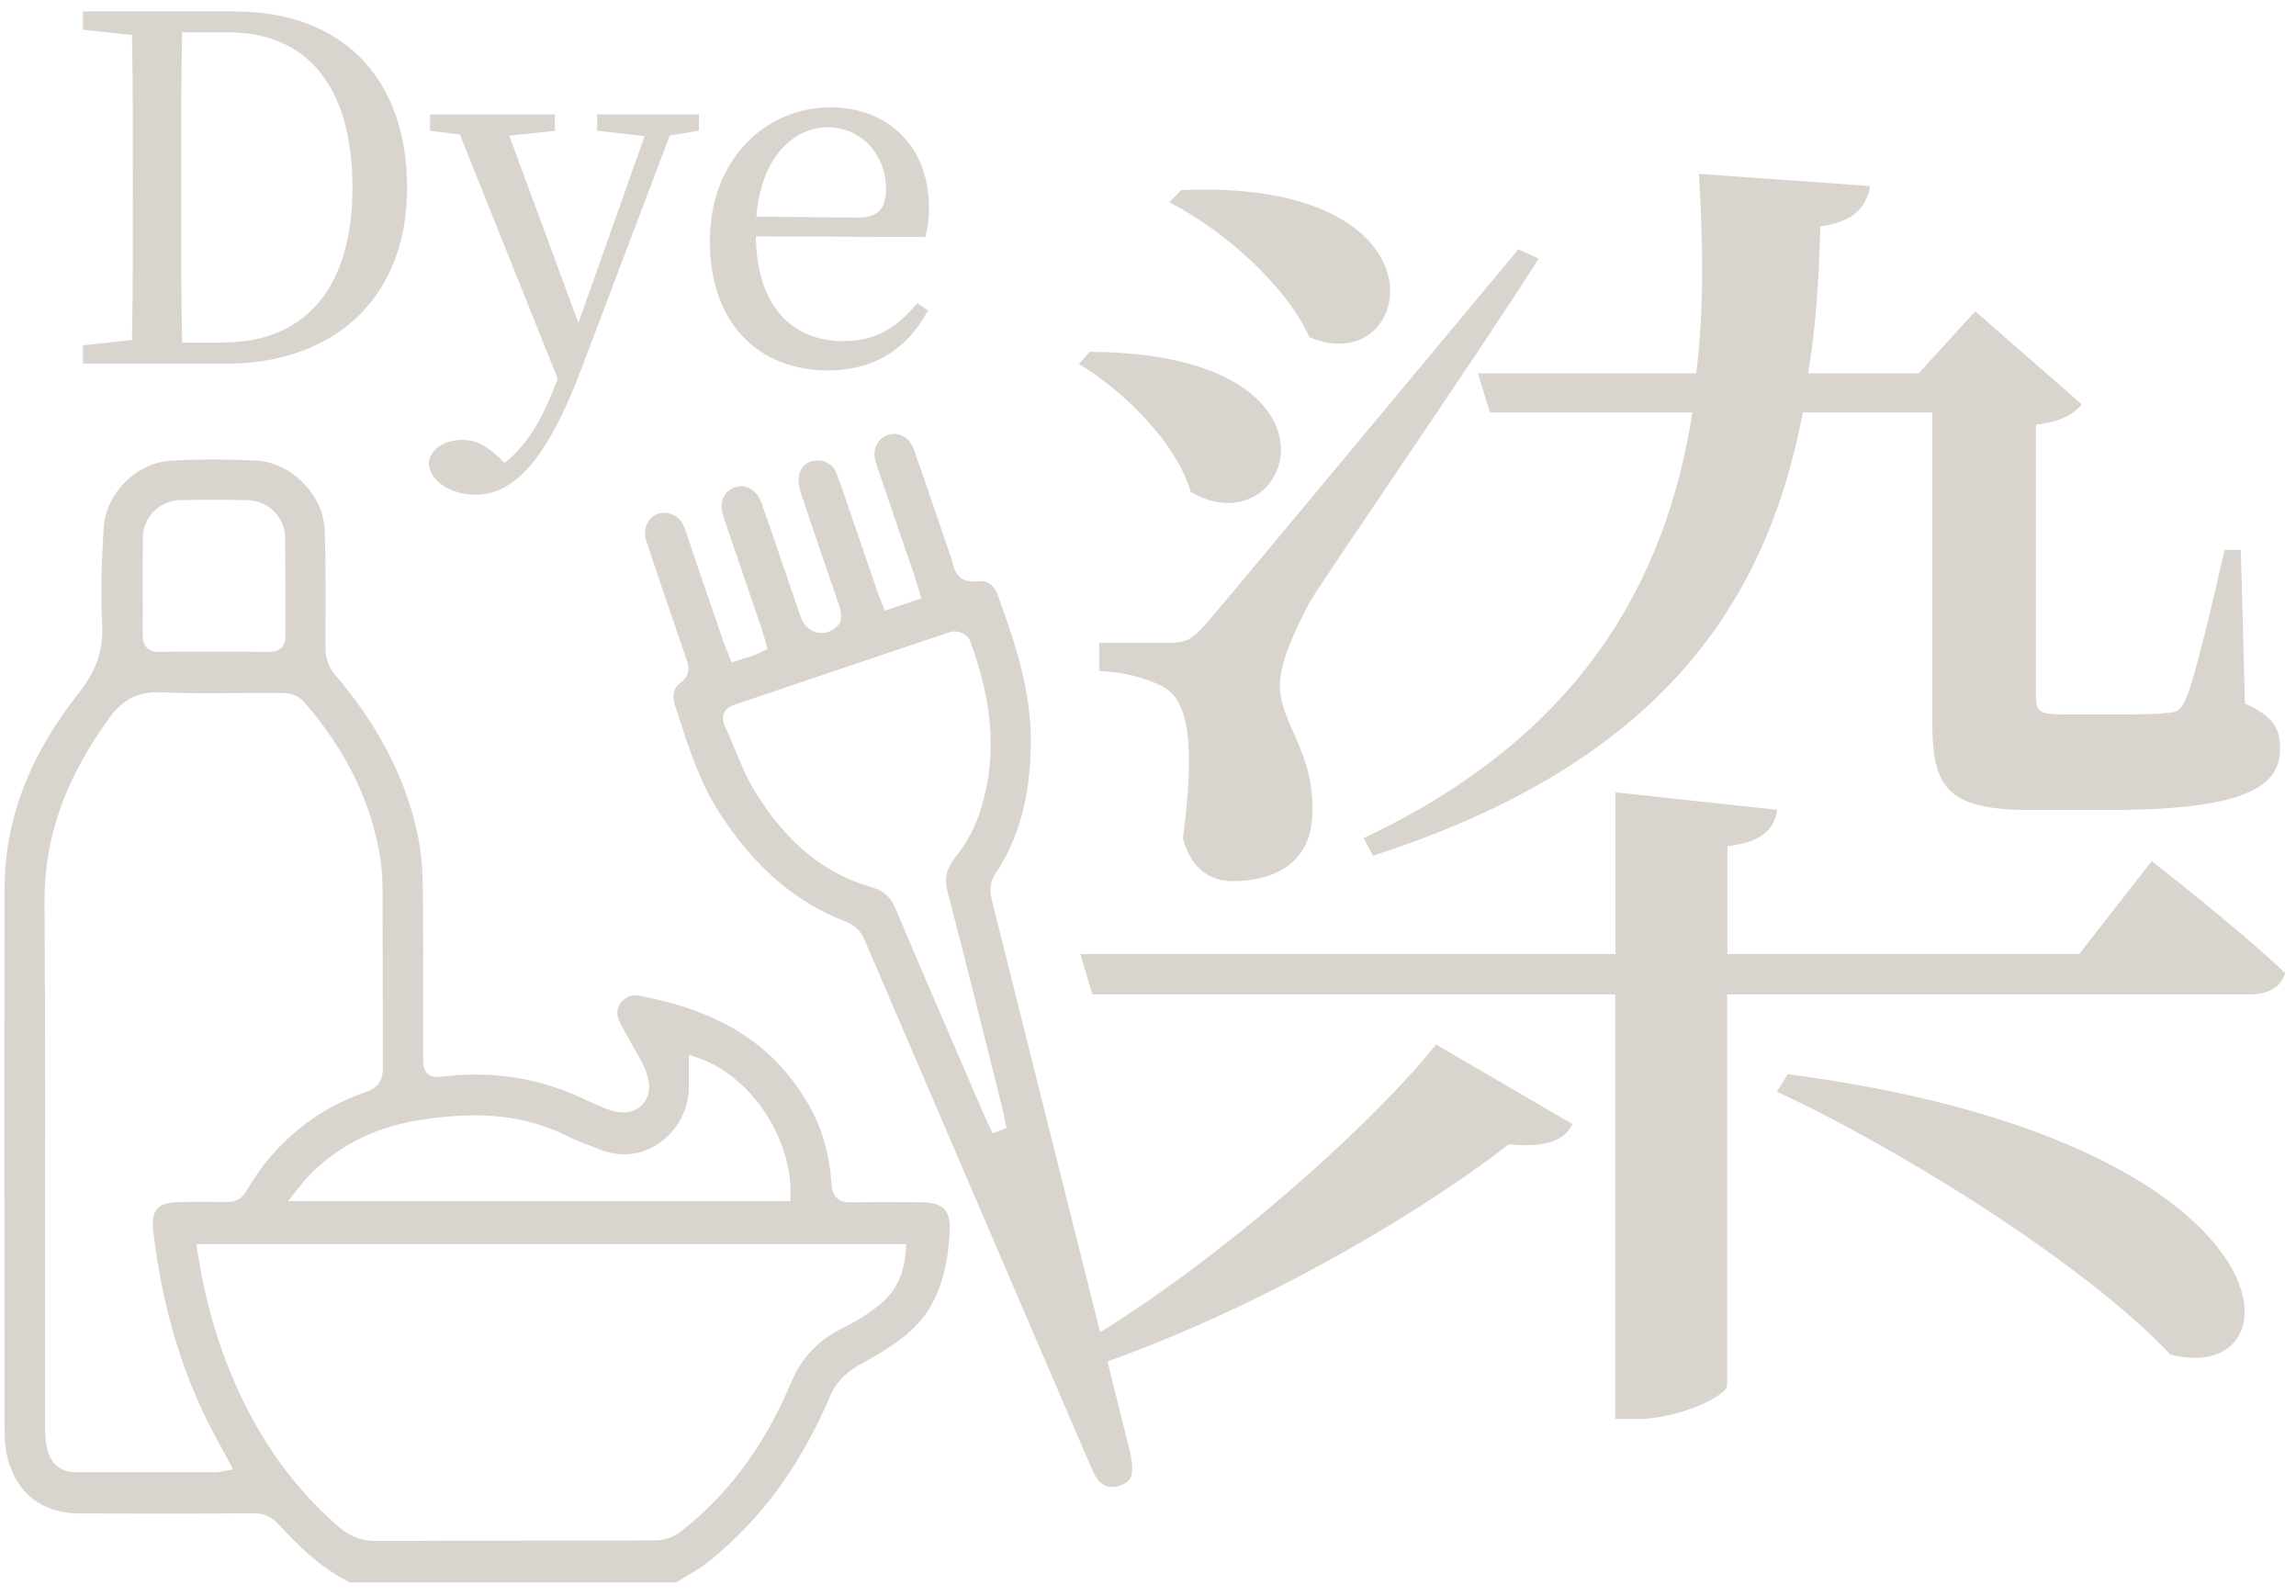 <svg width="151" height="105" viewBox="0 0 151 105" fill="none" xmlns="http://www.w3.org/2000/svg">
<path d="M69.357 89.354C78.484 84.477 89.829 74.465 94.447 68.703L103.404 73.928C102.956 74.993 101.632 75.52 99.234 75.261C92.586 80.407 81.151 86.965 70.253 90.419L69.357 89.354ZM71.666 23.142C89.66 23.232 84.962 36.259 78.314 32.358C77.339 29.074 73.886 25.71 70.96 23.938L71.666 23.142ZM141.51 56.641C141.51 56.641 147.004 60.901 150.288 63.996C150.019 64.971 149.134 65.409 147.89 65.409H113.585V91.115C113.585 91.822 110.39 93.335 107.643 93.335H106.23V65.409H71.846L71.049 62.752H106.24V52.113L116.879 53.267C116.7 54.511 115.904 55.397 113.605 55.656V62.752H136.743L141.51 56.641ZM76.722 42.28C77.966 42.28 78.314 42.191 79.469 40.857C81.419 38.548 81.419 38.548 99.861 16.395L101.194 17.012C97.383 23.043 87.719 37.045 86.127 39.613C85.062 41.653 84.176 43.604 84.176 45.106C84.176 47.585 86.485 49.446 86.306 53.616C86.216 56.273 84.445 57.955 80.992 57.955C79.489 57.955 78.245 56.979 77.797 55.118C78.593 49.087 78.245 45.992 76.374 45.106C75.04 44.489 73.896 44.221 72.293 44.131V42.27H76.722V42.28ZM77.687 12.503C95.86 11.707 93.024 25.182 86.107 22.167C84.604 18.803 80.524 15.161 76.891 13.3L77.687 12.503ZM111.554 24.555C112.082 20.296 112.002 15.957 111.734 11.438L122.989 12.235C122.721 13.827 121.656 14.623 119.715 14.892C119.626 18.256 119.446 21.361 118.919 24.555H126.184L129.906 20.475L136.912 26.596C136.385 27.213 135.579 27.75 133.897 27.929V45.833C133.897 46.808 134.166 46.987 135.668 46.987H139.211C140.545 46.987 141.869 46.987 142.406 46.898C143.023 46.898 143.381 46.808 143.74 46.012C144.267 44.858 145.332 40.429 146.307 36.169H147.372L147.641 46.271C149.591 47.157 149.95 47.953 149.95 49.286C149.95 51.944 147.113 53.277 138.694 53.277H133.549C127.876 53.277 127.08 51.685 127.08 47.336V27.123H118.571C116.182 39.623 109.265 50.172 90.297 56.283L89.68 55.128C103.772 48.48 109.534 38.468 111.306 27.123H97.99L97.194 24.555H111.554V24.555ZM117.575 70.654C151.343 75.082 151.522 91.394 142.744 89.095C137.34 83.333 125.278 75.709 116.859 71.808L117.575 70.654Z" fill="#D9D4CD"/>
<path d="M60.59 79.074C59.047 79.064 57.504 79.054 55.972 79.084C55.186 79.103 54.738 78.725 54.688 77.899C54.569 76.018 54.101 74.336 53.305 72.883C51.085 68.843 47.493 66.494 41.999 65.489C41.631 65.419 41.253 65.529 40.974 65.788C40.705 66.036 40.566 66.375 40.606 66.723C40.636 67.032 40.825 67.37 41.024 67.728C41.103 67.868 41.183 68.007 41.253 68.146C41.392 68.425 41.561 68.704 41.72 68.982C42.069 69.569 42.427 70.176 42.606 70.853C42.805 71.6 42.656 72.276 42.178 72.724C41.671 73.192 40.904 73.301 40.108 73.013C39.6 72.834 39.093 72.615 38.615 72.386C35.709 70.963 32.594 70.425 29.37 70.784C28.842 70.843 28.424 70.893 28.126 70.624C27.827 70.356 27.827 69.957 27.827 69.341V65.967C27.827 63.449 27.837 60.941 27.807 58.423C27.797 57.229 27.718 56.263 27.558 55.388C26.852 51.536 25.061 47.953 22.085 44.44C21.607 43.883 21.398 43.306 21.408 42.589V41.654C21.418 39.444 21.428 37.155 21.358 34.916C21.289 32.577 19.189 30.428 16.88 30.298C15.039 30.199 13.148 30.199 11.257 30.298C8.988 30.418 6.958 32.438 6.818 34.707C6.659 37.275 6.629 39.235 6.719 41.076C6.798 42.758 6.35 44.102 5.196 45.565C1.902 49.725 0.3 53.955 0.3 58.503C0.28 70.316 0.29 82.129 0.3 93.932C0.3 94.509 0.319 95.186 0.479 95.823C1.046 98.182 2.768 99.545 5.206 99.545C9.018 99.565 12.829 99.565 16.641 99.535C16.651 99.535 16.651 99.535 16.661 99.535C17.358 99.535 17.875 99.764 18.343 100.282C19.666 101.715 21.139 103.168 23.02 104.083H44.467C44.686 103.944 44.905 103.815 45.124 103.685C45.681 103.357 46.209 103.048 46.676 102.66C50.07 99.903 52.648 96.39 54.549 91.922C54.947 90.976 55.554 90.32 56.499 89.782C57.554 89.195 58.748 88.518 59.724 87.682C61.435 86.209 62.281 84.159 62.461 81.034C62.5 80.318 62.381 79.82 62.102 79.522C61.804 79.233 61.316 79.084 60.59 79.074ZM37.371 74.754C37.819 74.983 38.287 75.162 38.794 75.352C39.003 75.431 39.202 75.511 39.411 75.59C40.765 76.138 42.158 76.008 43.323 75.212C44.547 74.386 45.303 72.963 45.303 71.48V69.37L45.91 69.579C49.324 70.744 52.051 74.764 51.991 78.546L51.981 79.004H18.94L19.786 77.949C19.945 77.75 20.075 77.571 20.234 77.412C22.154 75.401 24.613 74.147 27.549 73.68C31.579 73.033 34.614 73.361 37.371 74.754ZM9.386 38.608C9.386 37.523 9.386 36.449 9.396 35.364C9.406 34.01 10.481 32.926 11.844 32.896C13.247 32.866 14.73 32.866 16.263 32.896C17.626 32.916 18.721 33.99 18.751 35.344C18.771 36.638 18.771 37.932 18.771 39.225C18.771 40.091 18.771 40.967 18.771 41.833C18.771 42.171 18.681 42.42 18.502 42.609C18.253 42.858 17.905 42.878 17.656 42.878C16.78 42.868 15.915 42.868 15.039 42.868H14.004H12.989C12.162 42.868 11.336 42.858 10.511 42.878C10.491 42.878 10.471 42.878 10.461 42.878C10.222 42.878 9.903 42.838 9.665 42.609C9.416 42.36 9.386 42.012 9.386 41.773C9.396 40.718 9.386 39.663 9.386 38.608ZM14.531 96.798C14.392 96.828 14.292 96.838 14.183 96.838H4.987C4.081 96.838 3.415 96.35 3.156 95.485C2.987 94.937 2.967 94.35 2.967 93.952C2.967 90.26 2.967 86.558 2.967 82.865C2.977 75.162 2.977 67.191 2.927 59.349C2.897 55.119 4.261 51.258 7.206 47.197C8.102 45.963 9.137 45.465 10.63 45.535C12.302 45.615 14.014 45.605 15.676 45.585C16.681 45.575 17.686 45.575 18.681 45.585C19.079 45.585 19.646 45.764 19.975 46.142C22.622 49.187 24.224 52.352 24.901 55.825C25.07 56.681 25.15 57.507 25.16 58.284C25.17 60.214 25.17 62.135 25.17 64.066C25.17 66.126 25.17 68.186 25.18 70.246C25.18 71.082 24.852 71.55 24.075 71.819C20.692 72.993 18.044 75.182 16.213 78.317C15.905 78.845 15.516 79.074 14.84 79.064C13.825 79.044 12.809 79.044 11.794 79.064C11.068 79.074 10.59 79.223 10.331 79.522C10.082 79.81 10.003 80.268 10.073 80.935C10.71 86.329 12.153 90.947 14.481 95.057C14.601 95.276 14.72 95.505 14.85 95.743L15.327 96.649L14.531 96.798ZM59.565 82.318C59.465 83.781 58.908 84.945 57.892 85.781C57.196 86.359 56.36 86.886 55.414 87.354C53.782 88.16 52.708 89.314 52.011 90.976C50.309 95.057 47.861 98.351 44.736 100.769C44.308 101.098 43.671 101.317 43.114 101.317C40.257 101.327 37.401 101.337 34.555 101.337C31.281 101.337 28.006 101.337 24.732 101.356C24.722 101.356 24.712 101.356 24.702 101.356C23.777 101.356 23.03 101.068 22.284 100.431C19.646 98.162 17.497 95.306 15.885 91.922C14.481 88.976 13.536 85.851 12.998 82.368L12.919 81.83H59.594L59.565 82.318Z" fill="#D9D4CD"/>
<path d="M71.755 85.243C69.576 76.555 67.386 67.857 65.217 59.159C65.097 58.681 65.107 57.994 65.406 57.556C67.028 55.148 67.784 52.342 67.794 48.729C67.804 45.435 66.779 42.33 65.635 39.185C65.376 38.478 64.938 38.15 64.311 38.229C63.385 38.339 62.838 37.951 62.669 37.065C62.649 36.956 62.609 36.846 62.569 36.747L61.813 34.527C61.246 32.875 60.688 31.223 60.111 29.581C59.952 29.143 59.673 28.815 59.305 28.645C58.987 28.506 58.628 28.506 58.3 28.645C57.633 28.924 57.344 29.671 57.613 30.457C58.141 32.039 58.688 33.612 59.225 35.194L60.121 37.801C60.201 38.04 60.27 38.279 60.35 38.538L60.599 39.354L58.19 40.17L57.922 39.483C57.842 39.294 57.782 39.135 57.723 38.976L55.802 33.363C55.543 32.606 55.294 31.84 54.996 31.094C54.777 30.546 54.259 30.238 53.602 30.298C53.055 30.347 52.647 30.726 52.547 31.283C52.488 31.591 52.528 31.989 52.647 32.348C53.125 33.801 53.622 35.254 54.12 36.707C54.488 37.772 54.856 38.846 55.215 39.911C55.274 40.1 55.464 40.747 55.135 41.106C54.757 41.533 54.249 41.713 53.762 41.613C53.254 41.514 52.846 41.115 52.647 40.558L51.841 38.19C51.264 36.478 50.676 34.776 50.079 33.074C49.91 32.577 49.572 32.208 49.154 32.059C48.796 31.93 48.417 31.97 48.079 32.178C47.492 32.527 47.303 33.194 47.581 34C48.079 35.473 48.587 36.936 49.084 38.408L50.089 41.344C50.159 41.553 50.219 41.772 50.288 42.001L50.477 42.678L49.97 42.927C49.841 42.996 49.741 43.046 49.632 43.086C49.393 43.166 49.164 43.235 48.885 43.325L48.109 43.564L47.81 42.797C47.721 42.578 47.641 42.38 47.572 42.18L47.144 40.936C46.447 38.906 45.74 36.866 45.063 34.836C44.855 34.219 44.506 33.88 43.969 33.761C43.869 33.741 43.77 33.731 43.67 33.731C43.322 33.731 43.003 33.87 42.765 34.139C42.426 34.507 42.327 35.035 42.496 35.552C43.203 37.712 43.949 39.862 44.685 42.011L45.133 43.325C45.273 43.713 45.492 44.37 44.735 44.927C44.188 45.325 44.248 45.942 44.387 46.38L44.596 47.017C45.302 49.207 46.029 51.466 47.293 53.426C49.592 57.009 52.319 59.358 55.633 60.622C56.23 60.851 56.608 61.229 56.887 61.886C61.753 73.231 66.63 84.576 71.506 95.922L71.596 96.131C71.755 96.519 71.914 96.877 72.113 97.206C72.432 97.723 72.999 97.922 73.596 97.733C74.263 97.524 74.502 97.176 74.462 96.459C74.442 96.091 74.373 95.683 74.233 95.156L71.755 85.243ZM65.286 74.545L64.998 73.938C64.908 73.758 64.829 73.589 64.749 73.41L63.465 70.425C61.932 66.872 60.4 63.329 58.897 59.766C58.569 58.989 58.101 58.572 57.285 58.343C54.229 57.467 51.741 55.437 49.691 52.123C49.114 51.187 48.686 50.162 48.278 49.167C48.079 48.689 47.89 48.211 47.671 47.754C47.522 47.425 47.502 47.157 47.611 46.908C47.751 46.579 48.079 46.43 48.318 46.35L53.463 44.609C56.479 43.584 59.504 42.569 62.529 41.563C62.918 41.434 63.614 41.673 63.773 42.091C65.416 46.48 65.585 50.172 64.341 53.705C64.012 54.641 63.485 55.576 62.808 56.412C62.231 57.148 62.092 57.785 62.331 58.691C63.266 62.294 64.172 65.906 65.077 69.519L65.963 73.072C66.003 73.241 66.043 73.42 66.073 73.599L66.192 74.186L65.286 74.545Z" fill="#D9D4CD"/>
<path d="M15.527 0.76C22.254 0.76 26.773 4.9 26.773 12.354C26.773 19.779 21.787 23.919 14.9 23.919H5.455V22.714L8.68 22.366C8.739 19.331 8.739 16.235 8.739 12.732V11.528C8.739 8.433 8.739 5.338 8.68 2.303L5.455 1.954V0.75H15.527V0.76ZM14.681 22.525C20.204 22.525 23.18 18.763 23.18 12.354C23.18 5.686 20.214 2.123 14.969 2.123H11.974C11.914 5.189 11.914 8.343 11.914 11.538V12.742C11.914 16.245 11.914 19.41 11.974 22.535H14.681V22.525Z" fill="#D9D4CD"/>
<path d="M45.98 8.592L44.049 8.911L38.237 24.257C35.998 30.198 33.818 32.537 31.29 32.537C29.648 32.537 28.195 31.651 28.195 30.358C28.414 29.382 29.399 28.934 30.405 28.934C31.38 28.934 32.017 29.342 32.932 30.198L33.181 30.447C34.734 29.243 35.739 27.382 36.525 25.302L36.684 24.924L30.245 8.851L28.285 8.602V7.527H36.495V8.602L33.49 8.921L38.038 21.241L42.397 8.95L39.272 8.602V7.527H45.97V8.592H45.98Z" fill="#D9D4CD"/>
<path d="M49.711 15.549C49.771 20.127 52.08 22.436 55.463 22.436C57.742 22.436 59.096 21.421 60.33 19.938L61.027 20.415C59.763 22.844 57.553 24.366 54.488 24.366C49.84 24.366 46.685 21.241 46.685 15.837C46.685 10.503 50.348 7.06 54.617 7.06C58.349 7.06 61.096 9.587 61.096 13.658C61.096 14.444 60.997 15.111 60.847 15.589L49.711 15.549ZM56.409 14.315C57.922 14.315 58.27 13.528 58.27 12.384C58.27 10.234 56.687 8.373 54.448 8.373C52.328 8.373 50.089 10.145 49.741 14.245L56.409 14.315Z" fill="#D9D4CD"/>
</svg>
